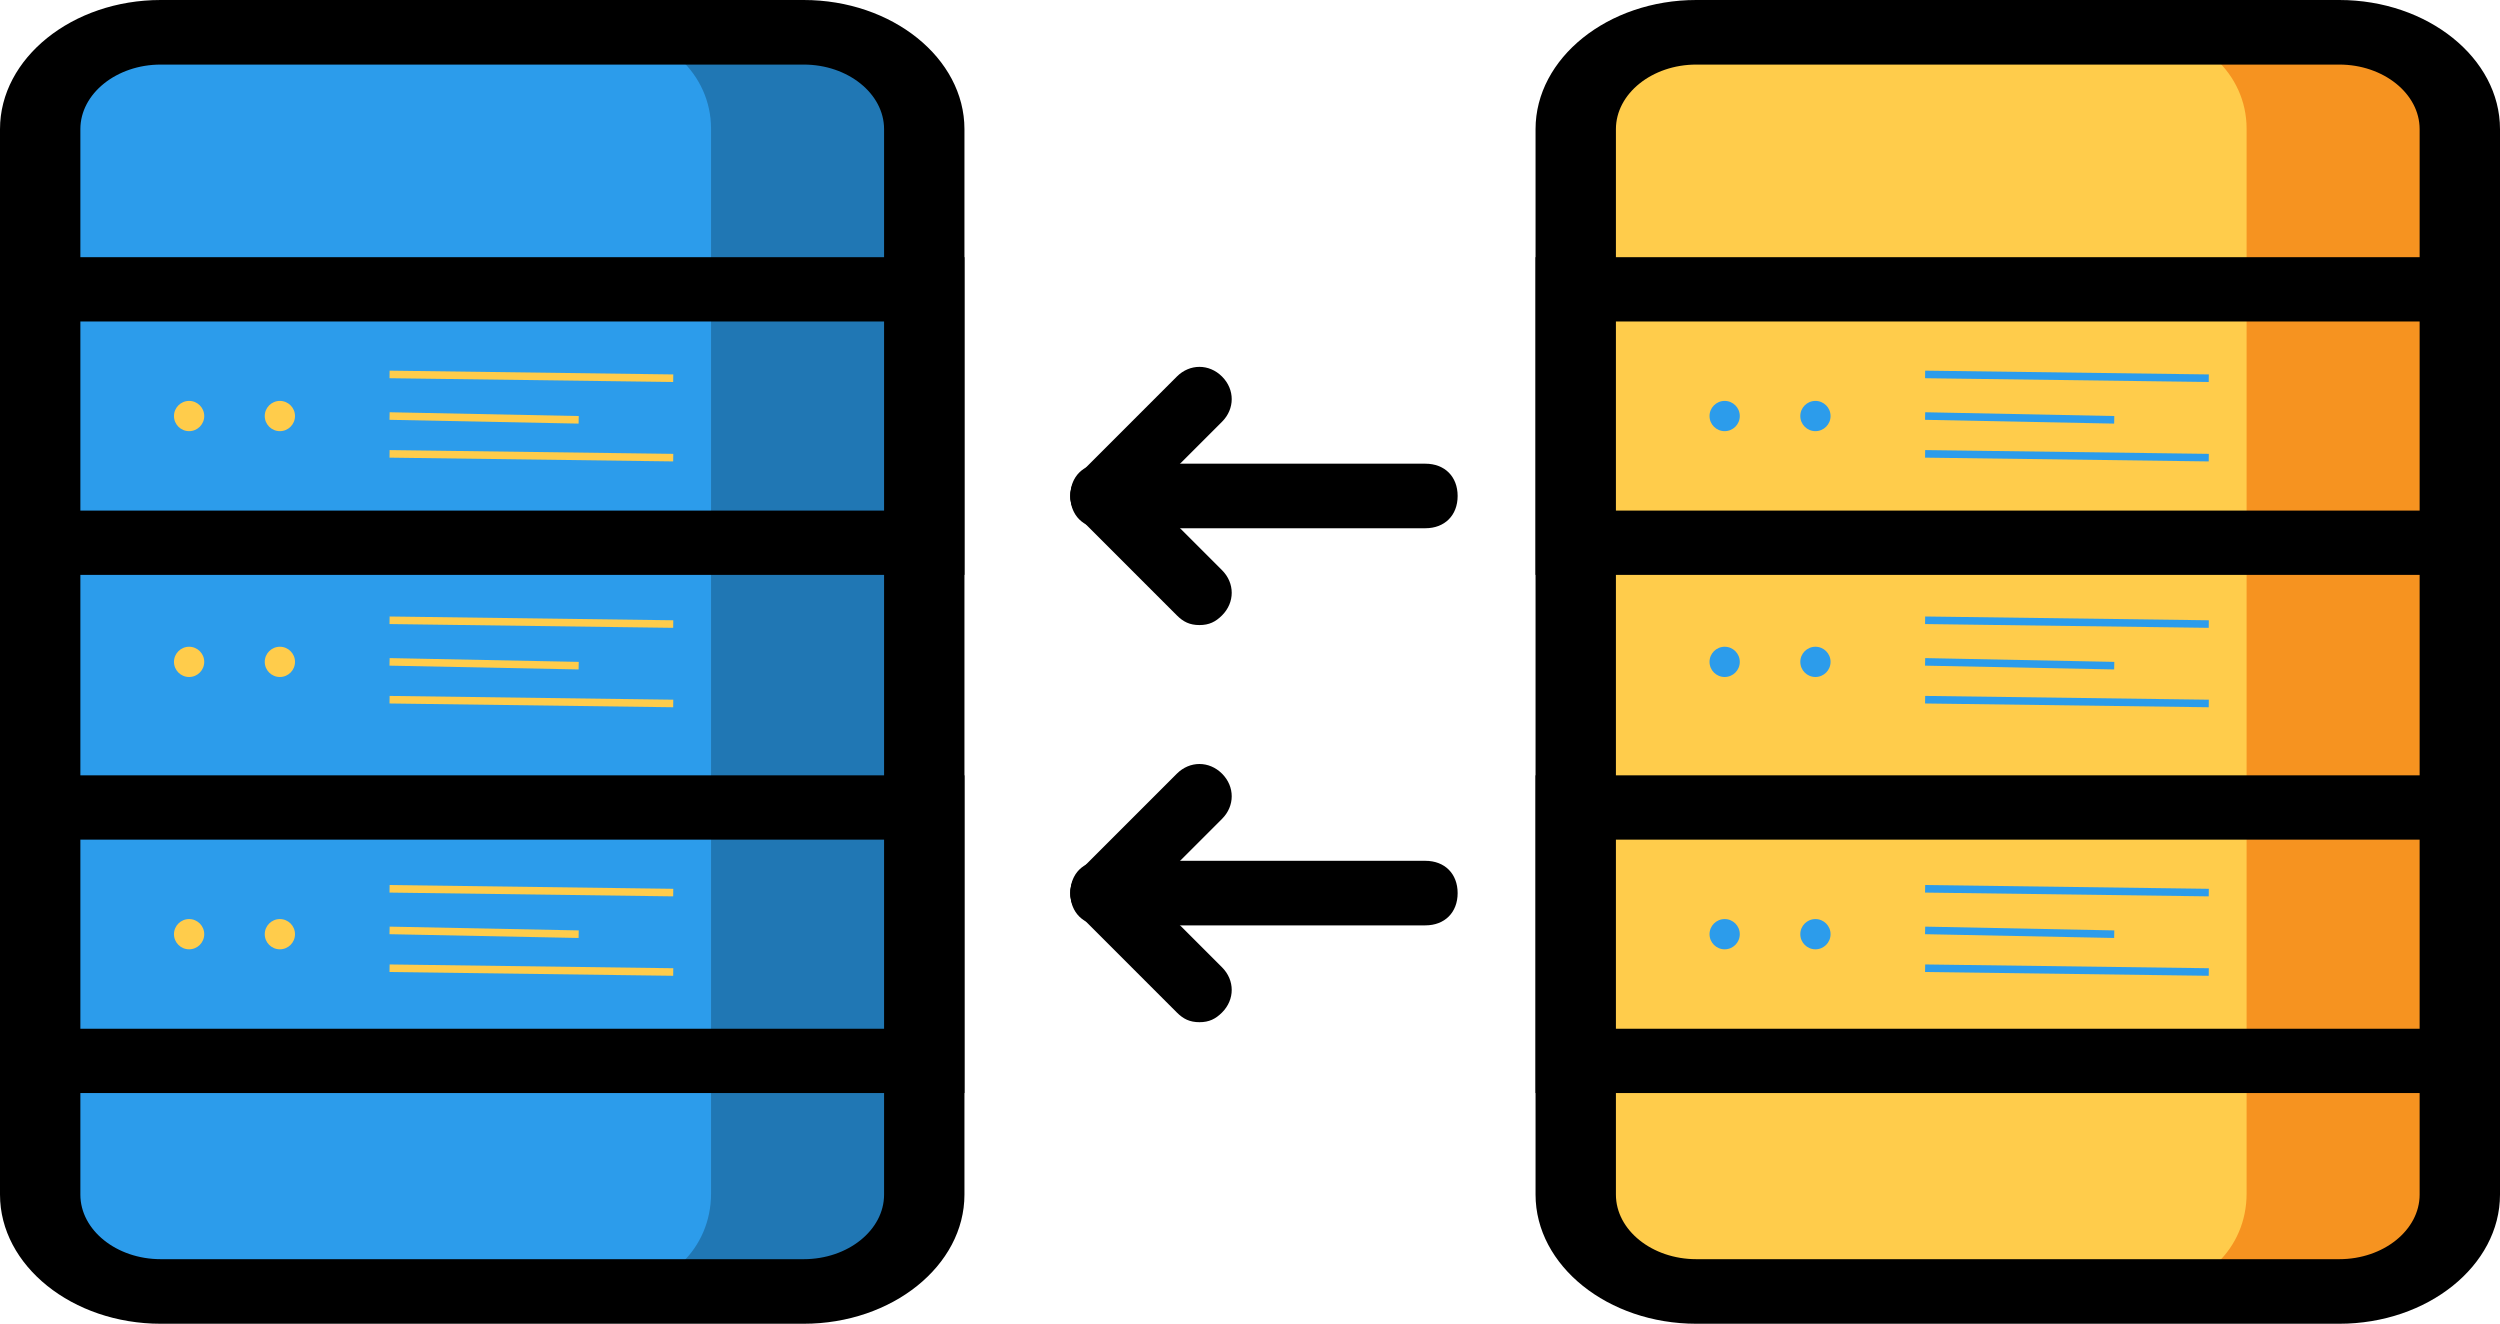 <svg width="661" height="350" viewBox="0 0 661 350" fill="none" xmlns="http://www.w3.org/2000/svg">
<path d="M212.819 341H41.182C24.019 341 9 329.9 9 315.385V33.615C9 19.954 22.945 8 41.182 8H212.818C229.981 8 245 19.1 245 33.615V315.385C245.001 329.9 231.055 341 212.819 341Z" fill="#2077B4"/>
<path d="M161.466 341.2H46.483C32.331 341.2 19.948 330.107 19.948 315.6V34C19.948 20.347 31.446 8.4 46.483 8.4H161.465C175.617 8.4 188 19.493 188 34V315.6C188.001 330.107 176.502 341.2 161.466 341.2Z" fill="#2C9CEB"/>
<path d="M8.5 213.5H246.5V280.5H8.5V213.5Z" stroke="black" stroke-width="17"/>
<path d="M8.5 76.5H246.5V143.5H8.5V76.5Z" stroke="black" stroke-width="17"/>
<path d="M212.5 350H42.5C19.125 350 0 334.634 0 315.854V34.146C0 15.366 19.125 0 42.5 0H212.499C235.875 0 255 15.366 255 34.146V315.854C255 334.634 235.875 350 212.5 350ZM42.5 17.073C30.812 17.073 21.249 24.756 21.249 34.146V315.854C21.249 325.245 30.812 332.927 42.5 332.927H212.499C224.187 332.927 233.75 325.245 233.75 315.854V34.146C233.75 24.756 224.187 17.073 212.499 17.073H42.5Z" fill="black"/>
<circle cx="50" cy="110" r="4" fill="#FFCC4B"/>
<circle cx="74" cy="110" r="4" fill="#FFCC4B"/>
<circle cx="50" cy="175" r="4" fill="#FFCC4B"/>
<circle cx="74" cy="175" r="4" fill="#FFCC4B"/>
<circle cx="50" cy="247" r="4" fill="#FFCC4B"/>
<circle cx="74" cy="247" r="4" fill="#FFCC4B"/>
<line x1="103" y1="99" x2="178" y2="100" stroke="#FFCC4B" stroke-width="2"/>
<line x1="103" y1="120" x2="178" y2="121" stroke="#FFCC4B" stroke-width="2"/>
<line x1="103" y1="110" x2="153" y2="111" stroke="#FFCC4B" stroke-width="2"/>
<line x1="103" y1="235" x2="178" y2="236" stroke="#FFCC4B" stroke-width="2"/>
<line x1="103" y1="256" x2="178" y2="257" stroke="#FFCC4B" stroke-width="2"/>
<line x1="103" y1="246" x2="153" y2="247" stroke="#FFCC4B" stroke-width="2"/>
<line x1="103" y1="164" x2="178" y2="165" stroke="#FFCC4B" stroke-width="2"/>
<line x1="103" y1="185" x2="178" y2="186" stroke="#FFCC4B" stroke-width="2"/>
<line x1="103" y1="175" x2="153" y2="176" stroke="#FFCC4B" stroke-width="2"/>
<path d="M618.819 341H447.182C430.019 341 415 329.9 415 315.385V33.615C415 19.954 428.945 8 447.182 8H618.818C635.981 8 651 19.1 651 33.615V315.385C651.001 329.9 637.055 341 618.819 341Z" fill="#F69320"/>
<path d="M567.466 341.2H452.483C438.331 341.2 425.948 330.107 425.948 315.6V34C425.948 20.347 437.446 8.4 452.483 8.4H567.465C581.617 8.4 594 19.493 594 34V315.6C594.001 330.107 582.502 341.2 567.466 341.2Z" fill="#FFCC4B"/>
<path d="M414.5 213.5H652.5V280.5H414.5V213.5Z" stroke="black" stroke-width="17"/>
<path d="M414.5 76.5H652.5V143.5H414.5V76.5Z" stroke="black" stroke-width="17"/>
<path d="M618.5 350H448.5C425.125 350 406 334.634 406 315.854V34.146C406 15.366 425.125 0 448.5 0H618.499C641.875 0 661 15.366 661 34.146V315.854C661 334.634 641.875 350 618.5 350ZM448.5 17.073C436.812 17.073 427.249 24.756 427.249 34.146V315.854C427.249 325.245 436.812 332.927 448.5 332.927H618.499C630.187 332.927 639.75 325.245 639.75 315.854V34.146C639.75 24.756 630.187 17.073 618.499 17.073H448.5Z" fill="black"/>
<circle cx="456" cy="110" r="4" fill="#2C9CEB"/>
<circle cx="480" cy="110" r="4" fill="#2C9CEB"/>
<circle cx="456" cy="175" r="4" fill="#2C9CEB"/>
<circle cx="480" cy="175" r="4" fill="#2C9CEB"/>
<circle cx="456" cy="247" r="4" fill="#2C9CEB"/>
<circle cx="480" cy="247" r="4" fill="#2C9CEB"/>
<line x1="509" y1="99" x2="584" y2="100" stroke="#2C9CEB" stroke-width="2"/>
<line x1="509" y1="120" x2="584" y2="121" stroke="#2C9CEB" stroke-width="2"/>
<line x1="509" y1="110" x2="559" y2="111" stroke="#2C9CEB" stroke-width="2"/>
<line x1="509" y1="235" x2="584" y2="236" stroke="#2C9CEB" stroke-width="2"/>
<line x1="509" y1="256" x2="584" y2="257" stroke="#2C9CEB" stroke-width="2"/>
<line x1="509" y1="246" x2="559" y2="247" stroke="#2C9CEB" stroke-width="2"/>
<line x1="509" y1="164" x2="584" y2="165" stroke="#2C9CEB" stroke-width="2"/>
<line x1="509" y1="185" x2="584" y2="186" stroke="#2C9CEB" stroke-width="2"/>
<line x1="509" y1="175" x2="559" y2="176" stroke="#2C9CEB" stroke-width="2"/>
<path d="M376.866 139.667H291.533C286.413 139.667 283 136.254 283 131.134C283 126.014 286.413 122.601 291.533 122.601H376.866C381.986 122.601 385.399 126.014 385.399 131.134C385.399 136.254 381.986 139.667 376.866 139.667Z" fill="black"/>
<path d="M317.133 165.267C314.573 165.267 312.866 164.414 311.16 162.707L285.56 137.107C282.147 133.694 282.147 128.574 285.56 125.16C288.973 121.746 294.093 121.747 297.507 125.16L323.107 150.76C326.52 154.173 326.52 159.293 323.107 162.707C321.399 164.413 319.693 165.267 317.133 165.267Z" fill="black"/>
<path d="M291.533 139.667C288.973 139.667 287.266 138.814 285.56 137.107C282.147 133.694 282.147 128.574 285.56 125.16L311.16 99.56C314.573 96.147 319.693 96.147 323.107 99.56C326.52 102.973 326.52 108.093 323.107 111.507L297.507 137.107C295.799 138.813 294.093 139.667 291.533 139.667Z" fill="black"/>
<path d="M376.866 244.667H291.533C286.413 244.667 283 241.254 283 236.134C283 231.014 286.413 227.601 291.533 227.601H376.866C381.986 227.601 385.399 231.014 385.399 236.134C385.399 241.254 381.986 244.667 376.866 244.667Z" fill="black"/>
<path d="M317.133 270.267C314.573 270.267 312.866 269.414 311.16 267.707L285.56 242.107C282.147 238.694 282.147 233.574 285.56 230.16C288.973 226.746 294.093 226.747 297.507 230.16L323.107 255.76C326.52 259.173 326.52 264.293 323.107 267.707C321.399 269.413 319.693 270.267 317.133 270.267Z" fill="black"/>
<path d="M291.533 244.667C288.973 244.667 287.266 243.814 285.56 242.107C282.147 238.694 282.147 233.574 285.56 230.16L311.16 204.56C314.573 201.147 319.693 201.147 323.107 204.56C326.52 207.973 326.52 213.093 323.107 216.507L297.507 242.107C295.799 243.813 294.093 244.667 291.533 244.667Z" fill="black"/>
</svg>
